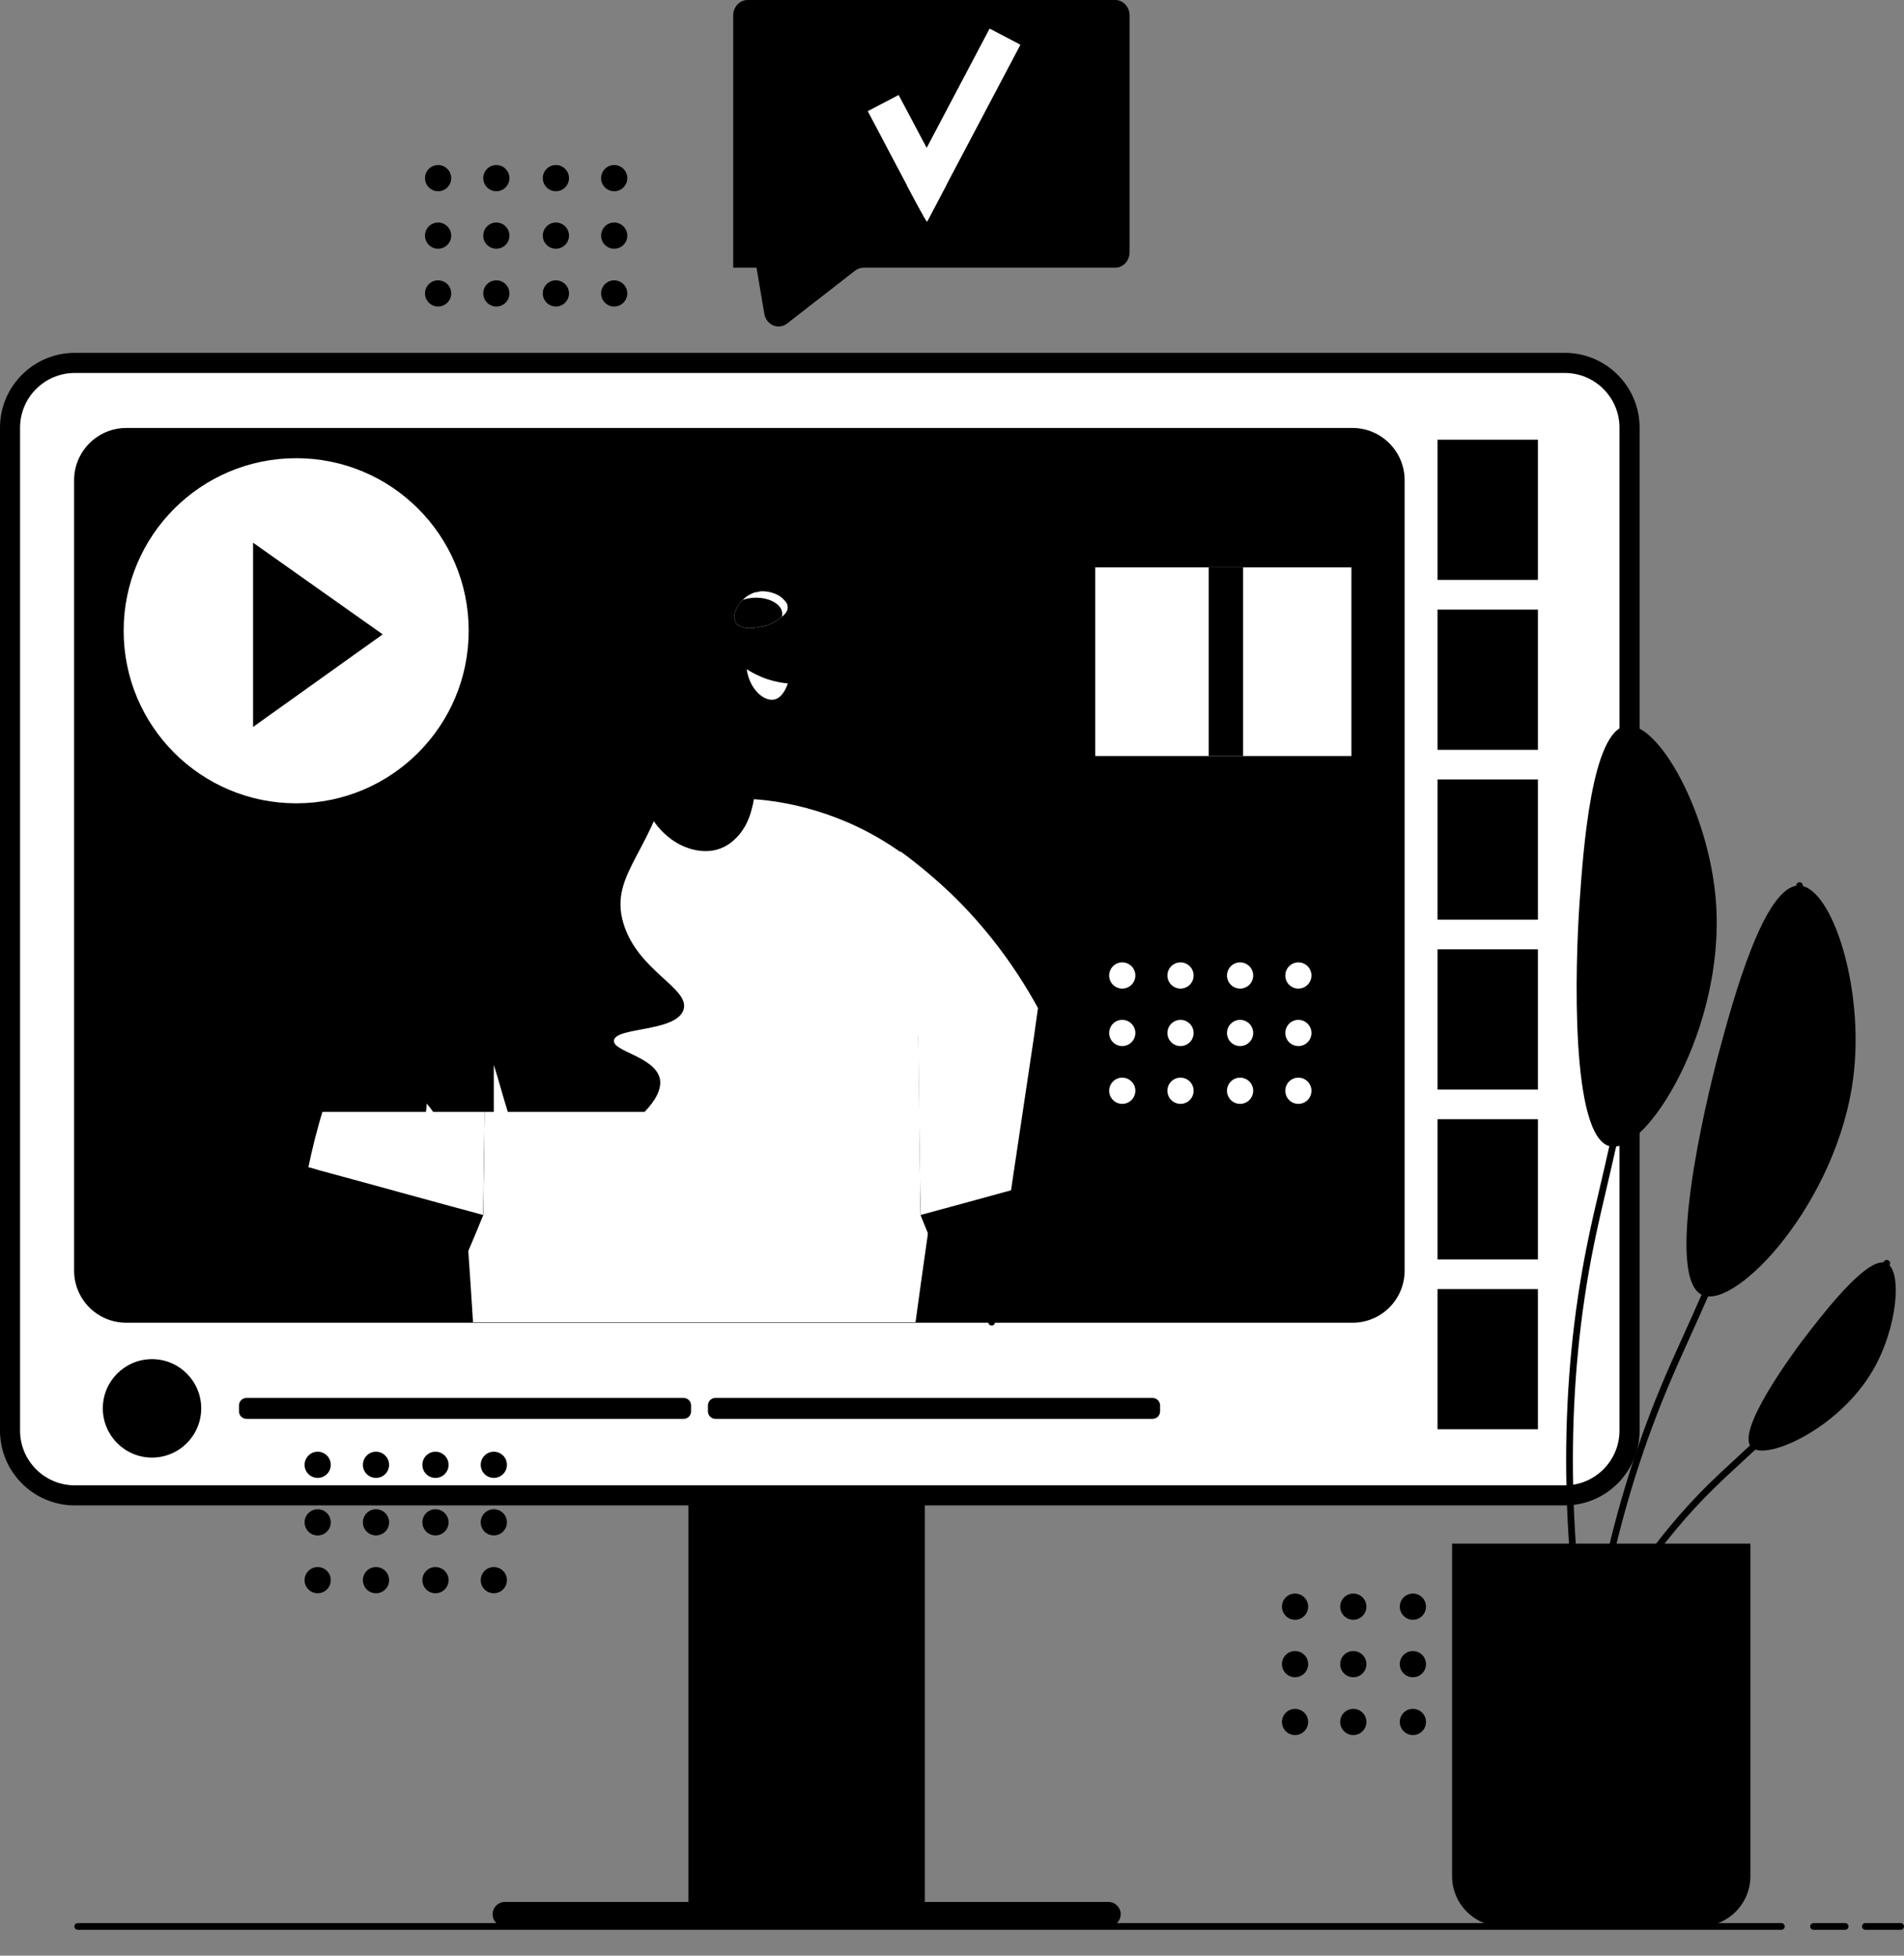 <svg width="37" height="38" viewBox="0 0 37 38" fill="none" xmlns="http://www.w3.org/2000/svg">
<rect x="0" y="0" width="37" height="38" fill="#808080" stroke="none"/>
<g id="_x39_">
<g id="Group">
<path id="Vector" d="M17.972 28.52H13.377V36.956H17.972V28.52Z" fill="#232996" style="fill:#232996;fill:color(display-p3 0.137 0.161 0.588);fill-opacity:1;"/>
<path id="Vector_2" d="M21.541 37.434H9.811C9.68 37.434 9.573 37.327 9.573 37.196C9.573 37.063 9.68 36.956 9.811 36.956H21.541C21.671 36.956 21.778 37.063 21.778 37.193C21.778 37.327 21.671 37.434 21.541 37.434Z" fill="#232996" style="fill:#232996;fill:color(display-p3 0.137 0.161 0.588);fill-opacity:1;"/>
</g>
<g id="Group_2">
<path id="Vector_3" d="M30.407 29.056H1.452C0.758 29.056 0.194 28.493 0.194 27.797V8.309C0.194 7.615 0.757 7.051 1.452 7.051H30.407C31.102 7.051 31.666 7.614 31.666 8.309V27.797C31.666 28.493 31.103 29.056 30.407 29.056Z" fill="white" style="fill:white;fill-opacity:1;"/>
<g id="Group_3">
<path id="Vector_4" d="M30.408 29.251H1.453C0.652 29.251 0 28.599 0 27.798V8.31C0 7.508 0.652 6.856 1.453 6.856H30.408C31.21 6.856 31.862 7.508 31.862 8.31V27.798C31.862 28.599 31.21 29.251 30.408 29.251ZM1.453 7.247C0.867 7.247 0.39 7.723 0.39 8.31V27.798C0.39 28.384 0.867 28.861 1.453 28.861H30.408C30.995 28.861 31.471 28.384 31.471 27.798V8.31C31.471 7.723 30.995 7.247 30.408 7.247H1.453Z" fill="#86DDFC" style="fill:#86DDFC;fill:color(display-p3 0.525 0.867 0.988);fill-opacity:1;"/>
</g>
<path id="Vector_5" d="M27.296 9.331V24.688C27.296 25.249 26.843 25.702 26.282 25.702H2.455C1.893 25.702 1.44 25.249 1.44 24.688V9.331C1.44 8.773 1.893 8.316 2.455 8.316H26.282C26.843 8.316 27.296 8.773 27.296 9.331Z" fill="#FF77A1" style="fill:#FF77A1;fill:color(display-p3 1 0.467 0.631);fill-opacity:1;"/>
<g id="Group_4">
<path id="Vector_6" d="M29.886 8.544H27.935V11.268H29.886V8.544Z" fill="#86DDFC" style="fill:#86DDFC;fill:color(display-p3 0.525 0.867 0.988);fill-opacity:1;"/>
<path id="Vector_7" d="M29.886 11.845H27.935V14.57H29.886V11.845Z" fill="#86DDFC" style="fill:#86DDFC;fill:color(display-p3 0.525 0.867 0.988);fill-opacity:1;"/>
<path id="Vector_8" d="M29.886 15.146H27.935V17.87H29.886V15.146Z" fill="#86DDFC" style="fill:#86DDFC;fill:color(display-p3 0.525 0.867 0.988);fill-opacity:1;"/>
<path id="Vector_9" d="M29.886 18.446H27.935V21.171H29.886V18.446Z" fill="#86DDFC" style="fill:#86DDFC;fill:color(display-p3 0.525 0.867 0.988);fill-opacity:1;"/>
<path id="Vector_10" d="M29.886 21.747H27.935V24.472H29.886V21.747Z" fill="#86DDFC" style="fill:#86DDFC;fill:color(display-p3 0.525 0.867 0.988);fill-opacity:1;"/>
<path id="Vector_11" d="M29.886 25.048H27.935V27.772H29.886V25.048Z" fill="#86DDFC" style="fill:#86DDFC;fill:color(display-p3 0.525 0.867 0.988);fill-opacity:1;"/>
</g>
<path id="Vector_12" d="M3.91 27.365C3.91 27.894 3.482 28.322 2.954 28.322C2.426 28.322 1.998 27.893 1.998 27.365C1.998 26.837 2.426 26.409 2.954 26.409C3.482 26.409 3.91 26.838 3.91 27.365Z" fill="#232996" style="fill:#232996;fill:color(display-p3 0.137 0.161 0.588);fill-opacity:1;"/>
<path id="Vector_13" d="M13.285 27.569H4.789C4.709 27.569 4.644 27.504 4.644 27.424V27.309C4.644 27.229 4.709 27.163 4.789 27.163H13.285C13.365 27.163 13.43 27.229 13.43 27.309V27.424C13.43 27.504 13.365 27.569 13.285 27.569Z" fill="#86DDFC" style="fill:#86DDFC;fill:color(display-p3 0.525 0.867 0.988);fill-opacity:1;"/>
<path id="Vector_14" d="M22.398 27.569H13.902C13.822 27.569 13.757 27.504 13.757 27.424V27.309C13.757 27.229 13.822 27.163 13.902 27.163H22.398C22.478 27.163 22.544 27.229 22.544 27.309V27.424C22.544 27.504 22.478 27.569 22.398 27.569Z" fill="#86DDFC" style="fill:#86DDFC;fill:color(display-p3 0.525 0.867 0.988);fill-opacity:1;"/>
</g>
<g id="Group_5">
<path id="Vector_15" d="M18.101 17.13C18.101 17.151 18.097 17.176 18.097 17.197C18.092 17.31 18.084 17.419 18.08 17.532C18.034 18.312 17.992 19.087 17.946 19.867C17.917 20.378 17.891 20.885 17.862 21.397C17.782 22.83 17.698 24.26 17.619 25.693H9.72C9.615 24.587 9.514 23.484 9.41 22.382C9.385 22.122 9.359 21.862 9.334 21.607C9.204 20.198 9.071 18.794 8.94 17.386C9.133 17.198 9.406 16.984 9.757 16.766C10.402 16.351 11.308 15.919 12.443 15.73C12.464 15.726 12.485 15.722 12.506 15.718C12.527 15.714 12.544 15.714 12.565 15.71C12.653 15.697 12.737 15.685 12.82 15.676C13.457 15.605 14.057 15.626 14.61 15.71C14.627 15.71 14.643 15.71 14.656 15.714C15.909 15.902 16.907 16.384 17.518 16.749C17.795 16.912 17.991 17.05 18.101 17.13Z" fill="#FFB7A6" style="fill:#FFB7A6;fill:color(display-p3 1 0.718 0.651);fill-opacity:1;"/>
<path id="Vector_16" d="M14.677 16.321H12.32C12.541 15.231 12.769 14.141 12.991 13.058C13.513 13.065 14.029 13.072 14.552 13.08C14.567 13.382 14.574 13.684 14.589 13.986C14.604 14.318 14.611 14.649 14.626 14.988C14.641 15.43 14.663 15.879 14.677 16.321Z" fill="#FFB7A6" style="fill:#FFB7A6;fill:color(display-p3 1 0.718 0.651);fill-opacity:1;"/>
<path id="Vector_17" d="M14.626 14.988C14.56 14.981 14.501 14.966 14.442 14.944C13.742 14.731 13.271 14.281 12.998 13.957C13.19 13.964 13.388 13.972 13.58 13.987H14.589C14.604 14.318 14.612 14.65 14.626 14.988Z" fill="#F9917D" style="fill:#F9917D;fill:color(display-p3 0.977 0.569 0.49);fill-opacity:1;"/>
<g id="Group_6">
<path id="Vector_18" d="M12.135 12.59C12.478 13.819 13.534 14.601 14.477 14.331C15.275 14.106 15.745 13.209 15.666 12.205C15.652 12.018 15.622 11.823 15.567 11.63C15.563 11.618 15.498 11.415 15.498 11.415C15.31 10.914 15.018 10.5 14.658 10.22C14.224 9.878 13.703 9.736 13.213 9.874L13.112 9.906C12.314 10.196 11.881 11.187 12.059 12.252C12.075 12.365 12.104 12.475 12.135 12.59Z" fill="#FFB7A6" style="fill:#FFB7A6;fill:color(display-p3 1 0.718 0.651);fill-opacity:1;"/>
<path id="Vector_19" d="M15.407 13.086C15.464 13.004 15.52 12.921 15.577 12.839C15.706 12.588 15.835 12.336 15.965 12.086C15.961 12.049 15.95 11.998 15.911 11.968C15.844 11.915 15.733 11.956 15.687 11.971C15.562 12.012 15.366 12.052 15.047 12.051C15.167 12.395 15.287 12.74 15.407 13.086Z" fill="#FFB7A6" style="fill:#FFB7A6;fill:color(display-p3 1 0.718 0.651);fill-opacity:1;"/>
</g>
<path id="Vector_20" d="M14.51 13.003C14.568 13.402 14.848 13.63 15.042 13.593C15.221 13.559 15.302 13.305 15.309 13.279C15.203 13.27 15.068 13.248 14.915 13.198C14.746 13.142 14.61 13.067 14.51 13.003Z" fill="white" style="fill:white;fill-opacity:1;"/>
<g id="Group_7">
<path id="Vector_21" d="M14.874 11.741C14.866 11.741 14.857 11.739 14.848 11.735C14.816 11.721 14.801 11.682 14.815 11.649L14.986 11.26C15 11.227 15.038 11.211 15.072 11.227C15.104 11.241 15.12 11.28 15.105 11.312L14.934 11.702C14.923 11.726 14.899 11.741 14.874 11.741Z" fill="#232996" style="fill:#232996;fill:color(display-p3 0.137 0.161 0.588);fill-opacity:1;"/>
</g>
<g id="Group_8">
<path id="Vector_22" d="M14.552 11.753C14.498 11.74 14.479 11.704 14.489 11.669L14.613 11.269C14.623 11.236 14.66 11.216 14.695 11.227C14.729 11.238 14.748 11.274 14.738 11.308L14.614 11.708C14.605 11.735 14.579 11.753 14.552 11.753Z" fill="#232996" style="fill:#232996;fill:color(display-p3 0.137 0.161 0.588);fill-opacity:1;"/>
</g>
<g id="Group_9">
<path id="Vector_23" d="M15.064 12.389C15.039 12.389 15.015 12.375 15.005 12.35L14.914 12.138C14.899 12.105 14.915 12.066 14.947 12.052C14.981 12.039 15.019 12.053 15.033 12.086L15.124 12.298C15.138 12.331 15.123 12.37 15.09 12.384C15.082 12.388 15.073 12.389 15.064 12.389Z" fill="#232996" style="fill:#232996;fill:color(display-p3 0.137 0.161 0.588);fill-opacity:1;"/>
</g>
<g id="Group_10">
<path id="Vector_24" d="M14.684 12.477C14.651 12.477 14.623 12.451 14.62 12.417L14.602 12.196C14.599 12.161 14.625 12.129 14.661 12.126C14.697 12.126 14.728 12.15 14.731 12.186L14.75 12.406C14.753 12.442 14.726 12.473 14.69 12.477C14.688 12.477 14.686 12.477 14.684 12.477Z" fill="#232996" style="fill:#232996;fill:color(display-p3 0.137 0.161 0.588);fill-opacity:1;"/>
</g>
<path id="Vector_25" d="M15.304 11.777C15.319 11.851 15.275 11.924 15.194 11.983C15.179 11.997 15.157 12.012 15.135 12.027C15.062 12.086 14.973 12.13 14.907 12.152L14.87 12.16C14.848 12.167 14.826 12.174 14.796 12.174C14.663 12.211 14.509 12.218 14.406 12.181C14.384 12.167 14.361 12.16 14.34 12.145C14.325 12.13 14.303 12.115 14.295 12.093C14.244 12.005 14.274 11.88 14.347 11.761C14.369 11.725 14.398 11.688 14.435 11.658C14.48 11.607 14.531 11.57 14.597 11.54C14.641 11.518 14.678 11.503 14.73 11.503C14.737 11.496 14.789 11.489 14.789 11.489C14.973 11.482 15.157 11.555 15.245 11.666C15.282 11.703 15.304 11.74 15.304 11.777Z" fill="white" style="fill:white;fill-opacity:1;"/>
<path id="Vector_26" d="M14.371 12.635C14.403 12.886 14.225 13.114 13.974 13.146C13.723 13.177 13.495 12.999 13.463 12.748C13.432 12.497 13.61 12.269 13.861 12.237C14.112 12.206 14.34 12.384 14.371 12.635Z" fill="#F9917D" style="fill:#F9917D;fill:color(display-p3 0.977 0.569 0.49);fill-opacity:1;"/>
<path id="Vector_27" d="M15.201 11.924C15.201 11.945 15.201 11.968 15.194 11.982C15.179 11.997 15.157 12.012 15.135 12.027C15.062 12.085 14.973 12.13 14.907 12.152L14.87 12.159C14.848 12.167 14.826 12.174 14.796 12.174C14.663 12.211 14.509 12.218 14.406 12.181C14.384 12.167 14.361 12.159 14.34 12.144C14.325 12.13 14.303 12.115 14.295 12.093C14.244 12.004 14.274 11.879 14.347 11.761C14.369 11.724 14.398 11.687 14.435 11.658C14.509 11.629 14.597 11.614 14.693 11.614C14.973 11.614 15.201 11.754 15.201 11.924Z" fill="#232996" style="fill:#232996;fill:color(display-p3 0.137 0.161 0.588);fill-opacity:1;"/>
<path id="Vector_28" d="M18.876 17.943C18.633 19.687 18.386 21.426 18.143 23.17C18.126 23.3 18.105 23.425 18.088 23.555C18.072 23.69 18.051 23.823 18.034 23.958C17.95 24.541 17.87 25.115 17.791 25.693H9.192C9.163 25.232 9.133 24.771 9.1 24.305C9.083 24.042 9.067 23.781 9.049 23.517C9.041 23.405 9.033 23.291 9.024 23.174C8.991 22.654 8.957 22.131 8.924 21.607C8.836 20.286 8.748 18.966 8.66 17.641C8.828 17.415 9.029 17.184 9.272 16.958C9.343 16.891 9.415 16.828 9.486 16.769C9.532 16.732 9.578 16.694 9.624 16.656C9.679 16.619 9.729 16.581 9.779 16.543C10.781 15.822 11.846 15.588 12.491 15.5C12.512 15.575 12.537 15.642 12.566 15.71C12.608 15.797 12.654 15.881 12.705 15.957C12.809 16.108 12.931 16.225 13.065 16.322C13.367 16.531 13.723 16.594 14.004 16.485C14.1 16.448 14.188 16.393 14.264 16.322C14.431 16.175 14.553 15.957 14.611 15.71C14.628 15.651 14.64 15.592 14.649 15.529C15.218 15.567 16.363 15.752 17.498 16.556C18.068 16.959 18.47 17.403 18.747 17.767C18.756 17.776 18.764 17.78 18.764 17.788C18.805 17.842 18.842 17.893 18.876 17.943Z" fill="white" style="fill:white;fill-opacity:1;"/>
<g id="Group_11">
<path id="Vector_29" d="M9.435 20.143C9.431 20.629 9.427 21.119 9.418 21.606C9.414 21.866 9.41 22.122 9.41 22.381C9.406 22.641 9.402 22.897 9.397 23.157C9.397 23.308 9.389 23.459 9.389 23.61C9.293 23.84 9.201 24.071 9.1 24.301C9.058 24.398 9.029 24.486 8.991 24.565C8.911 24.75 8.836 24.934 8.756 25.119C8.677 25.315 8.593 25.5 8.518 25.692H5.203C5.266 25.474 5.337 25.256 5.404 25.043L5.706 24.117C5.773 23.932 5.841 23.739 5.908 23.551C6.008 23.253 6.105 22.981 6.193 22.729C6.268 22.503 6.348 22.298 6.415 22.096C6.482 21.92 6.541 21.757 6.599 21.606C7.048 20.428 7.261 20.005 7.261 20.005C7.349 19.682 7.483 19.305 7.697 18.907C7.986 18.37 8.334 17.951 8.661 17.641C8.757 17.545 8.853 17.461 8.942 17.385C9.08 17.273 9.205 17.176 9.315 17.1C9.193 17.486 8.925 18.471 9.264 19.653C9.314 19.829 9.376 19.992 9.435 20.143Z" fill="#FFB7A6" style="fill:#FFB7A6;fill:color(display-p3 1 0.718 0.651);fill-opacity:1;"/>
<path id="Vector_30" d="M9.396 23.158C9.396 23.306 9.389 23.46 9.389 23.608C9.293 23.844 9.197 24.079 9.094 24.315C8.129 23.785 7.164 23.262 6.199 22.739C6.951 22.886 7.702 23.041 8.461 23.196C8.777 23.181 9.087 23.173 9.396 23.158Z" fill="#F9917D" style="fill:#F9917D;fill:color(display-p3 0.977 0.569 0.49);fill-opacity:1;"/>
<path id="Vector_31" d="M9.779 16.543C9.669 17.648 9.558 18.746 9.44 19.85C9.44 19.946 9.44 20.049 9.433 20.145C9.426 21.147 9.411 22.157 9.396 23.158C9.396 23.306 9.389 23.46 9.389 23.608C8.321 23.321 7.267 23.026 6.199 22.738C6.126 22.716 6.059 22.694 5.993 22.68C6.273 21.317 6.951 19.158 8.777 17.383C9.109 17.066 9.448 16.786 9.779 16.543Z" fill="white" style="fill:white;fill-opacity:1;"/>
</g>
<g id="Group_12">
<path id="Vector_32" d="M22.078 25.693H18.763C18.683 25.5 18.604 25.316 18.524 25.119C18.44 24.935 18.369 24.75 18.29 24.566C18.252 24.486 18.222 24.398 18.185 24.315C18.134 24.198 18.084 24.08 18.034 23.963C17.984 23.841 17.938 23.728 17.892 23.611C17.892 23.46 17.883 23.309 17.883 23.158C17.875 22.58 17.866 21.997 17.862 21.415C17.854 20.983 17.85 20.564 17.846 20.145C17.879 20.057 17.913 19.969 17.946 19.873C17.971 19.801 17.997 19.73 18.017 19.655C18.26 18.795 18.189 18.037 18.08 17.542C18.038 17.354 17.997 17.207 17.963 17.102C18.005 17.131 18.051 17.165 18.098 17.198C18.29 17.341 18.516 17.529 18.747 17.768C18.755 17.776 18.764 17.781 18.764 17.789C19.049 18.082 19.337 18.451 19.585 18.908C19.799 19.306 19.933 19.683 20.021 20.006C20.021 20.006 20.046 20.052 20.093 20.157C20.205 20.408 20.461 20.999 20.868 22.098C20.935 22.299 21.015 22.504 21.086 22.73C21.178 22.982 21.27 23.254 21.375 23.552C21.442 23.741 21.509 23.934 21.576 24.118L21.878 25.044C21.943 25.257 22.01 25.475 22.078 25.693Z" fill="#FFB7A6" style="fill:#FFB7A6;fill:color(display-p3 1 0.718 0.651);fill-opacity:1;"/>
<path id="Vector_33" d="M17.883 23.159C17.883 23.306 17.89 23.46 17.89 23.608C17.986 23.844 18.082 24.08 18.185 24.315C19.149 23.785 20.114 23.262 21.079 22.739C20.328 22.886 19.576 23.041 18.818 23.196C18.502 23.181 18.192 23.174 17.883 23.159Z" fill="#F9917D" style="fill:#F9917D;fill:color(display-p3 0.977 0.569 0.49);fill-opacity:1;"/>
<path id="Vector_34" d="M17.499 16.543C17.609 17.648 17.72 18.745 17.838 19.85C17.838 19.946 17.838 20.049 17.845 20.145C17.852 21.147 17.867 22.156 17.882 23.158C17.882 23.305 17.889 23.46 17.889 23.608C18.957 23.32 20.011 23.026 21.079 22.738C21.153 22.716 21.219 22.694 21.285 22.679C21.005 21.316 20.328 19.158 18.501 17.383C18.169 17.066 17.831 16.785 17.499 16.543Z" fill="white" style="fill:white;fill-opacity:1;"/>
</g>
<path id="Vector_35" d="M23.556 23.119C23.377 24.087 23.108 24.947 22.802 25.693H19.27L19.588 23.552C19.609 23.409 19.63 23.266 19.647 23.128C19.655 23.09 19.659 23.057 19.663 23.02C19.806 22.064 19.949 21.113 20.091 20.157C20.116 19.968 20.145 19.784 20.17 19.595C20.279 18.87 20.388 18.149 20.493 17.428L23.464 17.864C23.736 19.129 23.95 20.973 23.556 23.119Z" fill="#FFB7A6" style="fill:#FFB7A6;fill:color(display-p3 1 0.718 0.651);fill-opacity:1;"/>
<path id="Vector_36" d="M23.465 17.865C23.233 17.949 22.942 18.026 22.601 18.047C21.578 18.113 20.802 17.641 20.494 17.428C20.464 16.514 20.434 15.6 20.403 14.686C20.378 13.953 20.538 13.682 20.679 13.65C20.941 13.591 21.321 14.372 21.418 14.578C22.044 14.584 22.573 14.573 22.972 14.561C25.392 14.485 25.763 14.246 25.957 14.071C26.09 13.953 26.387 13.643 26.518 13.719C26.576 13.752 26.583 13.851 26.579 13.933C26.602 13.979 26.63 14.051 26.638 14.141C26.67 14.478 26.395 14.752 26.289 14.857C25.675 15.468 24.711 15.434 24.109 15.952C23.799 16.218 23.46 16.738 23.465 17.865Z" fill="#FFB7A6" style="fill:#FFB7A6;fill:color(display-p3 1 0.718 0.651);fill-opacity:1;"/>
<g id="Group_13">
<path id="Vector_37" d="M19.27 25.758C19.225 25.752 19.2 25.719 19.206 25.683L19.524 23.541C19.524 23.506 19.553 23.479 19.589 23.479C19.625 23.479 19.653 23.511 19.653 23.547L19.334 25.703C19.329 25.735 19.302 25.758 19.27 25.758Z" fill="#FF6C6C" style="fill:#FF6C6C;fill:color(display-p3 1 0.423 0.423);fill-opacity:1;"/>
</g>
<path id="Vector_38" d="M15.245 10.052C15.364 10.582 13.861 10.906 13.205 12.048C12.727 12.888 13.323 13.197 13.08 14.686C12.785 16.513 11.813 16.933 12.115 17.942C12.395 18.878 13.433 19.209 13.279 19.63C13.124 20.057 11.953 19.954 11.931 20.219C11.908 20.433 12.719 20.528 12.822 20.956C12.866 21.162 12.733 21.39 12.527 21.604H9.868C9.773 21.302 9.692 20.992 9.596 20.691V21.604H8.417C8.38 21.552 8.336 21.494 8.292 21.442C8.292 21.494 8.285 21.552 8.277 21.604H4.388C4.307 21.243 4.262 20.779 4.462 20.337C4.756 19.695 5.286 19.762 5.736 19.04C6.186 18.333 5.876 17.92 6.362 17.404C6.701 17.043 6.988 17.102 7.511 16.829C8.13 16.505 8.269 16.137 9.117 14.988C10.531 13.065 10.789 13.22 11.076 12.373C11.437 11.341 11.091 11.017 11.562 10.405C12.092 9.728 13.197 9.271 13.934 9.661C14.125 9.757 14.258 9.897 14.346 10.015C14.368 9.971 14.501 9.713 14.729 9.684C14.951 9.654 15.201 9.86 15.245 10.052Z" fill="#232996" style="fill:#232996;fill:color(display-p3 0.137 0.161 0.588);fill-opacity:1;"/>
<g id="Group_14">
<path id="Vector_39" d="M4.116 21.627C4.089 21.627 4.063 21.61 4.055 21.582C3.902 21.106 3.9 20.68 4.049 20.315C4.194 19.959 4.427 19.806 4.672 19.644C4.898 19.495 5.132 19.341 5.333 19.007C5.545 18.657 5.557 18.396 5.569 18.144C5.582 17.863 5.594 17.598 5.875 17.271C6.249 16.836 6.892 16.543 7.152 16.437C7.286 16.383 7.347 16.366 7.395 16.353C7.438 16.342 7.469 16.334 7.542 16.299C7.931 16.116 8.106 15.854 8.424 15.377C8.509 15.25 8.604 15.107 8.715 14.95C9.028 14.504 9.273 14.152 9.672 13.737C9.85 13.551 9.977 13.437 10.1 13.327C10.236 13.206 10.363 13.092 10.537 12.897C10.823 12.575 11.072 12.219 11.276 11.838C11.294 11.806 11.332 11.795 11.364 11.812C11.396 11.829 11.407 11.868 11.391 11.9C11.182 12.289 10.927 12.653 10.633 12.983C10.454 13.184 10.324 13.3 10.187 13.424C10.065 13.533 9.94 13.645 9.766 13.827C9.374 14.235 9.13 14.583 8.822 15.023C8.711 15.182 8.617 15.323 8.532 15.45C8.212 15.93 8.019 16.22 7.597 16.417C7.514 16.456 7.474 16.467 7.428 16.479C7.384 16.491 7.328 16.506 7.202 16.556C6.95 16.659 6.329 16.942 5.973 17.356C5.722 17.648 5.711 17.88 5.698 18.149C5.687 18.405 5.673 18.696 5.445 19.073C5.228 19.432 4.971 19.602 4.744 19.751C4.506 19.909 4.3 20.044 4.17 20.363C4.032 20.699 4.035 21.095 4.179 21.541C4.19 21.575 4.171 21.612 4.137 21.623C4.129 21.626 4.123 21.627 4.116 21.627Z" fill="#232996" style="fill:#232996;fill:color(display-p3 0.137 0.161 0.588);fill-opacity:1;"/>
</g>
</g>
<g id="Group_15">
<path id="Vector_40" d="M9.108 12.256C9.108 14.107 7.607 15.609 5.756 15.609C3.904 15.609 2.403 14.108 2.403 12.256C2.403 10.404 3.904 8.903 5.756 8.903C7.608 8.903 9.108 10.404 9.108 12.256Z" fill="white" style="fill:white;fill-opacity:1;"/>
<path id="Vector_41" d="M4.918 14.125C5.758 13.525 6.598 12.926 7.437 12.326C6.597 11.732 5.757 11.139 4.918 10.545C4.918 11.738 4.918 12.931 4.918 14.125Z" fill="#FF77A1" style="fill:#FF77A1;fill:color(display-p3 1 0.467 0.631);fill-opacity:1;"/>
</g>
<g id="Group_16">
<g id="Group_17">
<path id="Vector_42" d="M30.694 17.555C30.613 18.723 30.507 22.12 31.296 22.276C32.001 22.415 33.516 19.985 33.348 17.555C33.226 15.795 32.22 14.011 31.602 14.102C30.927 14.202 30.765 16.528 30.694 17.555Z" fill="#4390FF" style="fill:#4390FF;fill:color(display-p3 0.263 0.565 1);fill-opacity:1;"/>
<g id="Group_18">
<path id="Vector_43" d="M30.905 32.888C30.874 32.888 30.847 32.866 30.841 32.834C30.299 29.777 30.299 26.867 30.842 24.183C30.92 23.794 31.006 23.426 31.098 23.037C31.336 22.018 31.583 20.964 31.714 19.44C31.866 17.675 31.807 15.882 31.54 14.111C31.535 14.076 31.559 14.043 31.595 14.037C31.633 14.031 31.663 14.056 31.669 14.092C31.938 15.873 31.996 17.676 31.844 19.451C31.712 20.984 31.465 22.043 31.225 23.066C31.134 23.455 31.048 23.822 30.97 24.208C30.431 26.876 30.431 29.77 30.97 32.811C30.976 32.846 30.953 32.88 30.917 32.886C30.913 32.887 30.909 32.888 30.905 32.888Z" fill="#232996" style="fill:#232996;fill:color(display-p3 0.137 0.161 0.588);fill-opacity:1;"/>
</g>
</g>
<g id="Group_19">
<path id="Vector_44" d="M33.411 20.42C33.106 21.55 32.345 24.862 33.089 25.168C33.753 25.44 35.71 23.35 36.015 20.933C36.236 19.184 35.595 17.238 34.97 17.208C34.288 17.175 33.68 19.426 33.411 20.42Z" fill="#4390FF" style="fill:#4390FF;fill:color(display-p3 0.263 0.565 1);fill-opacity:1;"/>
<g id="Group_20">
<path id="Vector_45" d="M30.663 35.505C30.626 35.505 30.597 35.475 30.598 35.439C30.657 32.335 31.221 29.479 32.272 26.951C32.424 26.585 32.58 26.241 32.745 25.877C33.176 24.923 33.622 23.936 34.045 22.467C34.534 20.766 34.824 18.996 34.905 17.205C34.907 17.17 34.938 17.141 34.973 17.143C35.009 17.145 35.037 17.175 35.035 17.211C34.953 19.012 34.662 20.793 34.17 22.503C33.743 23.982 33.295 24.972 32.863 25.93C32.698 26.294 32.543 26.637 32.392 27.002C31.346 29.515 30.787 32.354 30.728 35.442C30.727 35.477 30.698 35.505 30.663 35.505Z" fill="#232996" style="fill:#232996;fill:color(display-p3 0.137 0.161 0.588);fill-opacity:1;"/>
</g>
</g>
<g id="Group_21">
<path id="Vector_46" d="M35.203 25.818C34.81 26.317 33.727 27.809 34.033 28.12C34.307 28.397 35.728 27.77 36.394 26.628C36.876 25.802 36.97 24.694 36.664 24.546C36.331 24.385 35.548 25.379 35.203 25.818Z" fill="#4390FF" style="fill:#4390FF;fill:color(display-p3 0.263 0.565 1);fill-opacity:1;"/>
<g id="Group_22">
<path id="Vector_47" d="M30.64 32.797C30.631 32.797 30.622 32.795 30.614 32.791C30.581 32.777 30.566 32.738 30.581 32.706C31.272 31.166 32.162 29.857 33.227 28.815C33.381 28.664 33.535 28.523 33.692 28.378C34.109 27.995 34.541 27.598 35.062 26.956C35.666 26.213 36.186 25.393 36.606 24.518C36.622 24.486 36.661 24.472 36.693 24.488C36.725 24.503 36.739 24.542 36.724 24.574C36.299 25.458 35.774 26.287 35.164 27.038C34.636 27.686 34.201 28.087 33.781 28.473C33.624 28.617 33.471 28.758 33.318 28.908C32.265 29.938 31.385 31.233 30.701 32.758C30.689 32.783 30.665 32.797 30.64 32.797Z" fill="#232996" style="fill:#232996;fill:color(display-p3 0.137 0.161 0.588);fill-opacity:1;"/>
</g>
</g>
<path id="Vector_48" d="M29.196 37.433H33.037C33.577 37.433 34.015 36.995 34.015 36.455V29.994H28.218V36.455C28.218 36.995 28.656 37.433 29.196 37.433Z" fill="#4390FF" style="fill:#4390FF;fill:color(display-p3 0.263 0.565 1);fill-opacity:1;"/>
</g>
<g id="Group_23">
<g id="Group_24">
<path id="Vector_49" d="M25.421 31.218C25.421 31.359 25.307 31.473 25.166 31.473C25.026 31.473 24.912 31.359 24.912 31.218C24.912 31.078 25.026 30.964 25.166 30.964C25.307 30.964 25.421 31.078 25.421 31.218Z" fill="#232996" style="fill:#232996;fill:color(display-p3 0.137 0.161 0.588);fill-opacity:1;"/>
<path id="Vector_50" d="M26.553 31.218C26.553 31.359 26.439 31.473 26.298 31.473C26.158 31.473 26.044 31.359 26.044 31.218C26.044 31.078 26.158 30.964 26.298 30.964C26.439 30.964 26.553 31.078 26.553 31.218Z" fill="#232996" style="fill:#232996;fill:color(display-p3 0.137 0.161 0.588);fill-opacity:1;"/>
<path id="Vector_51" d="M27.711 31.218C27.711 31.359 27.597 31.473 27.457 31.473C27.316 31.473 27.202 31.359 27.202 31.218C27.202 31.078 27.316 30.964 27.457 30.964C27.597 30.964 27.711 31.078 27.711 31.218Z" fill="#232996" style="fill:#232996;fill:color(display-p3 0.137 0.161 0.588);fill-opacity:1;"/>
<path id="Vector_52" d="M28.588 31.473C28.729 31.473 28.843 31.359 28.843 31.218C28.843 31.078 28.729 30.964 28.588 30.964C28.448 30.964 28.334 31.078 28.334 31.218C28.334 31.359 28.448 31.473 28.588 31.473Z" fill="#232996" style="fill:#232996;fill:color(display-p3 0.137 0.161 0.588);fill-opacity:1;"/>
</g>
<g id="Group_25">
<path id="Vector_53" d="M25.421 32.335C25.421 32.476 25.307 32.59 25.166 32.59C25.026 32.59 24.912 32.476 24.912 32.335C24.912 32.195 25.026 32.081 25.166 32.081C25.307 32.081 25.421 32.195 25.421 32.335Z" fill="#232996" style="fill:#232996;fill:color(display-p3 0.137 0.161 0.588);fill-opacity:1;"/>
<path id="Vector_54" d="M26.553 32.336C26.553 32.476 26.439 32.59 26.298 32.59C26.158 32.59 26.044 32.476 26.044 32.336C26.044 32.195 26.158 32.081 26.298 32.081C26.439 32.081 26.553 32.195 26.553 32.336Z" fill="#232996" style="fill:#232996;fill:color(display-p3 0.137 0.161 0.588);fill-opacity:1;"/>
<path id="Vector_55" d="M27.711 32.336C27.711 32.476 27.597 32.59 27.457 32.59C27.316 32.59 27.202 32.476 27.202 32.336C27.202 32.195 27.316 32.081 27.457 32.081C27.597 32.081 27.711 32.195 27.711 32.336Z" fill="#232996" style="fill:#232996;fill:color(display-p3 0.137 0.161 0.588);fill-opacity:1;"/>
<path id="Vector_56" d="M28.588 32.59C28.729 32.59 28.843 32.476 28.843 32.336C28.843 32.195 28.729 32.081 28.588 32.081C28.448 32.081 28.334 32.195 28.334 32.336C28.334 32.476 28.448 32.59 28.588 32.59Z" fill="#232996" style="fill:#232996;fill:color(display-p3 0.137 0.161 0.588);fill-opacity:1;"/>
</g>
<g id="Group_26">
<path id="Vector_57" d="M25.421 33.459C25.421 33.599 25.307 33.713 25.166 33.713C25.026 33.713 24.912 33.599 24.912 33.459C24.912 33.318 25.026 33.205 25.166 33.205C25.307 33.205 25.421 33.318 25.421 33.459Z" fill="#232996" style="fill:#232996;fill:color(display-p3 0.137 0.161 0.588);fill-opacity:1;"/>
<path id="Vector_58" d="M26.553 33.459C26.553 33.599 26.439 33.713 26.298 33.713C26.158 33.713 26.044 33.599 26.044 33.459C26.044 33.318 26.158 33.204 26.298 33.204C26.439 33.204 26.553 33.318 26.553 33.459Z" fill="#232996" style="fill:#232996;fill:color(display-p3 0.137 0.161 0.588);fill-opacity:1;"/>
<path id="Vector_59" d="M27.711 33.459C27.711 33.599 27.597 33.713 27.457 33.713C27.316 33.713 27.202 33.599 27.202 33.459C27.202 33.318 27.316 33.204 27.457 33.204C27.597 33.204 27.711 33.318 27.711 33.459Z" fill="#232996" style="fill:#232996;fill:color(display-p3 0.137 0.161 0.588);fill-opacity:1;"/>
<path id="Vector_60" d="M28.588 33.713C28.729 33.713 28.843 33.599 28.843 33.459C28.843 33.318 28.729 33.204 28.588 33.204C28.448 33.204 28.334 33.318 28.334 33.459C28.334 33.599 28.448 33.713 28.588 33.713Z" fill="#232996" style="fill:#232996;fill:color(display-p3 0.137 0.161 0.588);fill-opacity:1;"/>
</g>
</g>
<g id="Group_27">
<g id="Group_28">
<path id="Vector_61" d="M6.173 28.717C6.314 28.717 6.428 28.603 6.428 28.463C6.428 28.322 6.314 28.208 6.173 28.208C6.033 28.208 5.919 28.322 5.919 28.463C5.919 28.603 6.033 28.717 6.173 28.717Z" fill="#232996" style="fill:#232996;fill:color(display-p3 0.137 0.161 0.588);fill-opacity:1;"/>
<path id="Vector_62" d="M7.561 28.463C7.561 28.603 7.447 28.717 7.306 28.717C7.166 28.717 7.052 28.603 7.052 28.463C7.052 28.322 7.166 28.208 7.306 28.208C7.447 28.208 7.561 28.322 7.561 28.463Z" fill="#232996" style="fill:#232996;fill:color(display-p3 0.137 0.161 0.588);fill-opacity:1;"/>
<path id="Vector_63" d="M8.717 28.463C8.717 28.603 8.603 28.717 8.462 28.717C8.322 28.717 8.208 28.603 8.208 28.463C8.208 28.322 8.322 28.208 8.462 28.208C8.603 28.208 8.717 28.322 8.717 28.463Z" fill="#232996" style="fill:#232996;fill:color(display-p3 0.137 0.161 0.588);fill-opacity:1;"/>
<path id="Vector_64" d="M9.596 28.717C9.737 28.717 9.851 28.603 9.851 28.463C9.851 28.322 9.737 28.208 9.596 28.208C9.456 28.208 9.342 28.322 9.342 28.463C9.342 28.603 9.456 28.717 9.596 28.717Z" fill="#232996" style="fill:#232996;fill:color(display-p3 0.137 0.161 0.588);fill-opacity:1;"/>
</g>
<g id="Group_29">
<path id="Vector_65" d="M6.173 29.835C6.314 29.835 6.428 29.721 6.428 29.58C6.428 29.44 6.314 29.326 6.173 29.326C6.033 29.326 5.919 29.44 5.919 29.58C5.919 29.721 6.033 29.835 6.173 29.835Z" fill="#232996" style="fill:#232996;fill:color(display-p3 0.137 0.161 0.588);fill-opacity:1;"/>
<path id="Vector_66" d="M7.561 29.58C7.561 29.721 7.447 29.834 7.306 29.834C7.166 29.834 7.052 29.721 7.052 29.58C7.052 29.439 7.166 29.326 7.306 29.326C7.447 29.326 7.561 29.439 7.561 29.58Z" fill="#232996" style="fill:#232996;fill:color(display-p3 0.137 0.161 0.588);fill-opacity:1;"/>
<path id="Vector_67" d="M8.717 29.58C8.717 29.721 8.603 29.834 8.462 29.834C8.322 29.834 8.208 29.721 8.208 29.58C8.208 29.439 8.322 29.326 8.462 29.326C8.603 29.326 8.717 29.439 8.717 29.58Z" fill="#232996" style="fill:#232996;fill:color(display-p3 0.137 0.161 0.588);fill-opacity:1;"/>
<path id="Vector_68" d="M9.596 29.834C9.737 29.834 9.851 29.721 9.851 29.58C9.851 29.439 9.737 29.326 9.596 29.326C9.456 29.326 9.342 29.439 9.342 29.58C9.342 29.721 9.456 29.834 9.596 29.834Z" fill="#232996" style="fill:#232996;fill:color(display-p3 0.137 0.161 0.588);fill-opacity:1;"/>
</g>
<g id="Group_30">
<path id="Vector_69" d="M6.173 30.958C6.314 30.958 6.428 30.844 6.428 30.703C6.428 30.563 6.314 30.449 6.173 30.449C6.033 30.449 5.919 30.563 5.919 30.703C5.919 30.844 6.033 30.958 6.173 30.958Z" fill="#232996" style="fill:#232996;fill:color(display-p3 0.137 0.161 0.588);fill-opacity:1;"/>
<path id="Vector_70" d="M7.561 30.704C7.561 30.844 7.447 30.958 7.306 30.958C7.166 30.958 7.052 30.844 7.052 30.704C7.052 30.563 7.166 30.449 7.306 30.449C7.447 30.449 7.561 30.563 7.561 30.704Z" fill="#232996" style="fill:#232996;fill:color(display-p3 0.137 0.161 0.588);fill-opacity:1;"/>
<path id="Vector_71" d="M8.717 30.704C8.717 30.844 8.603 30.958 8.462 30.958C8.322 30.958 8.208 30.844 8.208 30.704C8.208 30.563 8.322 30.449 8.462 30.449C8.603 30.449 8.717 30.563 8.717 30.704Z" fill="#232996" style="fill:#232996;fill:color(display-p3 0.137 0.161 0.588);fill-opacity:1;"/>
<path id="Vector_72" d="M9.596 30.958C9.737 30.958 9.851 30.844 9.851 30.704C9.851 30.563 9.737 30.449 9.596 30.449C9.456 30.449 9.342 30.563 9.342 30.704C9.342 30.844 9.456 30.958 9.596 30.958Z" fill="#232996" style="fill:#232996;fill:color(display-p3 0.137 0.161 0.588);fill-opacity:1;"/>
</g>
</g>
<g id="Group_31">
<g id="Group_32">
<path id="Vector_73" d="M8.768 3.461C8.768 3.602 8.654 3.716 8.513 3.716C8.373 3.716 8.259 3.602 8.259 3.461C8.259 3.321 8.373 3.207 8.513 3.207C8.654 3.207 8.768 3.321 8.768 3.461Z" fill="#232996" style="fill:#232996;fill:color(display-p3 0.137 0.161 0.588);fill-opacity:1;"/>
<path id="Vector_74" d="M9.899 3.461C9.899 3.602 9.786 3.716 9.645 3.716C9.505 3.716 9.391 3.602 9.391 3.461C9.391 3.321 9.505 3.207 9.645 3.207C9.786 3.207 9.899 3.321 9.899 3.461Z" fill="#232996" style="fill:#232996;fill:color(display-p3 0.137 0.161 0.588);fill-opacity:1;"/>
<path id="Vector_75" d="M11.057 3.461C11.057 3.602 10.943 3.716 10.802 3.716C10.662 3.716 10.548 3.602 10.548 3.461C10.548 3.321 10.662 3.207 10.802 3.207C10.943 3.207 11.057 3.321 11.057 3.461Z" fill="#232996" style="fill:#232996;fill:color(display-p3 0.137 0.161 0.588);fill-opacity:1;"/>
<path id="Vector_76" d="M12.19 3.461C12.19 3.602 12.076 3.716 11.935 3.716C11.795 3.716 11.681 3.602 11.681 3.461C11.681 3.321 11.795 3.207 11.935 3.207C12.076 3.207 12.19 3.321 12.19 3.461Z" fill="#232996" style="fill:#232996;fill:color(display-p3 0.137 0.161 0.588);fill-opacity:1;"/>
</g>
<g id="Group_33">
<path id="Vector_77" d="M8.768 4.579C8.768 4.719 8.654 4.833 8.513 4.833C8.373 4.833 8.259 4.719 8.259 4.579C8.259 4.438 8.373 4.324 8.513 4.324C8.654 4.324 8.768 4.438 8.768 4.579Z" fill="#232996" style="fill:#232996;fill:color(display-p3 0.137 0.161 0.588);fill-opacity:1;"/>
<path id="Vector_78" d="M9.899 4.579C9.899 4.719 9.786 4.833 9.645 4.833C9.505 4.833 9.391 4.719 9.391 4.579C9.391 4.438 9.505 4.324 9.645 4.324C9.786 4.324 9.899 4.438 9.899 4.579Z" fill="#232996" style="fill:#232996;fill:color(display-p3 0.137 0.161 0.588);fill-opacity:1;"/>
<path id="Vector_79" d="M11.057 4.579C11.057 4.719 10.943 4.833 10.802 4.833C10.662 4.833 10.548 4.719 10.548 4.579C10.548 4.438 10.662 4.324 10.802 4.324C10.943 4.324 11.057 4.438 11.057 4.579Z" fill="#232996" style="fill:#232996;fill:color(display-p3 0.137 0.161 0.588);fill-opacity:1;"/>
<path id="Vector_80" d="M12.19 4.579C12.19 4.719 12.076 4.833 11.935 4.833C11.795 4.833 11.681 4.719 11.681 4.579C11.681 4.438 11.795 4.324 11.935 4.324C12.076 4.324 12.19 4.438 12.19 4.579Z" fill="#232996" style="fill:#232996;fill:color(display-p3 0.137 0.161 0.588);fill-opacity:1;"/>
</g>
<g id="Group_34">
<path id="Vector_81" d="M8.768 5.701C8.768 5.842 8.654 5.956 8.513 5.956C8.373 5.956 8.259 5.842 8.259 5.701C8.259 5.561 8.373 5.447 8.513 5.447C8.654 5.447 8.768 5.561 8.768 5.701Z" fill="#232996" style="fill:#232996;fill:color(display-p3 0.137 0.161 0.588);fill-opacity:1;"/>
<path id="Vector_82" d="M9.899 5.701C9.899 5.842 9.786 5.956 9.645 5.956C9.505 5.956 9.391 5.842 9.391 5.701C9.391 5.561 9.505 5.447 9.645 5.447C9.786 5.447 9.899 5.561 9.899 5.701Z" fill="#232996" style="fill:#232996;fill:color(display-p3 0.137 0.161 0.588);fill-opacity:1;"/>
<path id="Vector_83" d="M11.057 5.701C11.057 5.842 10.943 5.956 10.802 5.956C10.662 5.956 10.548 5.842 10.548 5.701C10.548 5.561 10.662 5.447 10.802 5.447C10.943 5.447 11.057 5.561 11.057 5.701Z" fill="#232996" style="fill:#232996;fill:color(display-p3 0.137 0.161 0.588);fill-opacity:1;"/>
<path id="Vector_84" d="M12.19 5.701C12.19 5.842 12.076 5.956 11.935 5.956C11.795 5.956 11.681 5.842 11.681 5.701C11.681 5.561 11.795 5.447 11.935 5.447C12.076 5.447 12.19 5.561 12.19 5.701Z" fill="#232996" style="fill:#232996;fill:color(display-p3 0.137 0.161 0.588);fill-opacity:1;"/>
</g>
</g>
<g id="Group_35">
<g id="Group_36">
<path id="Vector_85" d="M22.063 18.955C22.063 19.095 21.949 19.209 21.808 19.209C21.668 19.209 21.554 19.095 21.554 18.955C21.554 18.814 21.668 18.7 21.808 18.7C21.949 18.7 22.063 18.814 22.063 18.955Z" fill="white" style="fill:white;fill-opacity:1;"/>
<path id="Vector_86" d="M23.195 18.955C23.195 19.095 23.081 19.209 22.941 19.209C22.8 19.209 22.686 19.095 22.686 18.955C22.686 18.814 22.8 18.7 22.941 18.7C23.081 18.701 23.195 18.814 23.195 18.955Z" fill="white" style="fill:white;fill-opacity:1;"/>
<path id="Vector_87" d="M24.353 18.955C24.353 19.095 24.239 19.209 24.098 19.209C23.958 19.209 23.844 19.095 23.844 18.955C23.844 18.814 23.958 18.7 24.098 18.7C24.239 18.701 24.353 18.814 24.353 18.955Z" fill="white" style="fill:white;fill-opacity:1;"/>
<path id="Vector_88" d="M25.485 18.955C25.485 19.095 25.372 19.209 25.231 19.209C25.09 19.209 24.977 19.095 24.977 18.955C24.977 18.814 25.09 18.7 25.231 18.7C25.372 18.701 25.485 18.814 25.485 18.955Z" fill="white" style="fill:white;fill-opacity:1;"/>
</g>
<g id="Group_37">
<path id="Vector_89" d="M22.063 20.072C22.063 20.212 21.949 20.326 21.808 20.326C21.668 20.326 21.554 20.212 21.554 20.072C21.554 19.931 21.668 19.817 21.808 19.817C21.949 19.817 22.063 19.931 22.063 20.072Z" fill="white" style="fill:white;fill-opacity:1;"/>
<path id="Vector_90" d="M23.195 20.072C23.195 20.212 23.081 20.326 22.941 20.326C22.8 20.326 22.686 20.212 22.686 20.072C22.686 19.931 22.8 19.817 22.941 19.817C23.081 19.817 23.195 19.931 23.195 20.072Z" fill="white" style="fill:white;fill-opacity:1;"/>
<path id="Vector_91" d="M24.353 20.072C24.353 20.212 24.239 20.326 24.098 20.326C23.958 20.326 23.844 20.212 23.844 20.072C23.844 19.931 23.958 19.817 24.098 19.817C24.239 19.817 24.353 19.931 24.353 20.072Z" fill="white" style="fill:white;fill-opacity:1;"/>
<path id="Vector_92" d="M25.485 20.072C25.485 20.212 25.372 20.326 25.231 20.326C25.09 20.326 24.977 20.212 24.977 20.072C24.977 19.931 25.09 19.817 25.231 19.817C25.372 19.817 25.485 19.931 25.485 20.072Z" fill="white" style="fill:white;fill-opacity:1;"/>
</g>
<g id="Group_38">
<path id="Vector_93" d="M22.063 21.194C22.063 21.335 21.949 21.449 21.808 21.449C21.668 21.449 21.554 21.335 21.554 21.194C21.554 21.054 21.668 20.94 21.808 20.94C21.949 20.94 22.063 21.054 22.063 21.194Z" fill="white" style="fill:white;fill-opacity:1;"/>
<path id="Vector_94" d="M22.941 21.449C23.081 21.449 23.195 21.335 23.195 21.194C23.195 21.054 23.081 20.94 22.941 20.94C22.8 20.94 22.686 21.054 22.686 21.194C22.686 21.335 22.8 21.449 22.941 21.449Z" fill="white" style="fill:white;fill-opacity:1;"/>
<path id="Vector_95" d="M24.353 21.194C24.353 21.335 24.239 21.449 24.098 21.449C23.958 21.449 23.844 21.335 23.844 21.194C23.844 21.054 23.958 20.94 24.098 20.94C24.239 20.941 24.353 21.054 24.353 21.194Z" fill="white" style="fill:white;fill-opacity:1;"/>
<path id="Vector_96" d="M25.231 21.449C25.372 21.449 25.485 21.335 25.485 21.194C25.485 21.054 25.372 20.94 25.231 20.94C25.09 20.94 24.977 21.054 24.977 21.194C24.977 21.335 25.09 21.449 25.231 21.449Z" fill="white" style="fill:white;fill-opacity:1;"/>
</g>
</g>
<g id="Group_39">
<g id="Group_40">
<path id="Vector_97" d="M23.52 11.652C23.309 11.522 22.615 11.034 22.558 10.217C22.53 9.802 22.672 9.322 22.896 9.075C23.031 8.928 23.167 8.894 23.256 8.891C23.716 8.891 23.952 9.597 24.053 10.02C24.143 10.401 24.148 10.795 24.068 11.194L23.646 11.109C23.706 11.154 23.757 11.188 23.791 11.209L23.52 11.652ZM23.266 9.442C23.18 9.552 23.055 9.857 23.078 10.181C23.105 10.574 23.36 10.868 23.567 11.044C23.623 10.737 23.617 10.433 23.547 10.142C23.474 9.832 23.35 9.549 23.266 9.442Z" fill="#1D99FF" style="fill:#1D99FF;fill:color(display-p3 0.114 0.6 1);fill-opacity:1;"/>
</g>
<g id="Group_41">
<path id="Vector_98" d="M24.053 11.521C23.961 11.521 23.887 11.516 23.837 11.51L23.889 10.993C23.928 10.997 23.987 11.001 24.06 11.001L23.688 10.813C23.87 10.451 24.116 10.144 24.418 9.899C24.759 9.623 25.384 9.203 25.731 9.489C25.799 9.544 25.883 9.652 25.898 9.846C25.923 10.176 25.738 10.643 25.458 10.957C25.025 11.442 24.409 11.521 24.053 11.521ZM25.381 9.923C25.246 9.962 24.985 10.109 24.745 10.303C24.514 10.49 24.324 10.723 24.178 10.997C24.444 10.981 24.811 10.899 25.07 10.61C25.28 10.374 25.374 10.067 25.381 9.923Z" fill="#1D99FF" style="fill:#1D99FF;fill:color(display-p3 0.114 0.6 1);fill-opacity:1;"/>
</g>
<path id="Vector_99" d="M26.262 11.024H21.284V14.69H26.262V11.024Z" fill="white" style="fill:white;fill-opacity:1;"/>
<path id="Vector_100" d="M24.157 11.024H23.489V14.69H24.157V11.024Z" fill="#4390FF" style="fill:#4390FF;fill:color(display-p3 0.263 0.565 1);fill-opacity:1;"/>
</g>
<g id="Group_42">
<g id="Group_43">
<path id="Vector_101" d="M14.529 0H21.671C21.826 0 21.951 0.134 21.951 0.299V4.902C21.951 5.067 21.826 5.201 21.671 5.201H16.784C16.724 5.201 16.666 5.221 16.618 5.258C16.177 5.601 15.736 5.943 15.296 6.286C15.128 6.416 14.89 6.315 14.853 6.098C14.803 5.799 14.752 5.5 14.701 5.201H14.248V0.299C14.248 0.134 14.374 0 14.529 0Z" fill="#86DDFC" style="fill:#86DDFC;fill:color(display-p3 0.525 0.867 0.988);fill-opacity:1;"/>
</g>
<g id="Group_44">
<path id="Vector_102" d="M18.389 3.597L18.016 4.306C17.995 4.306 17.622 3.597 17.622 3.597L16.863 2.16L17.463 1.846L18.008 2.873L18.389 3.597Z" fill="white" style="fill:white;fill-opacity:1;"/>
<path id="Vector_103" d="M19.83 0.869L18.389 3.598L18.016 4.306C17.995 4.306 17.622 3.598 17.622 3.598L18.008 2.873L19.231 0.555L19.83 0.869Z" fill="white" style="fill:white;fill-opacity:1;"/>
</g>
</g>
<g id="Group_45">
<g id="Group_46">
<path id="Vector_104" d="M36.934 37.497H36.249C36.213 37.497 36.184 37.468 36.184 37.432C36.184 37.396 36.213 37.367 36.249 37.367H36.934C36.97 37.367 36.999 37.396 36.999 37.432C36.999 37.468 36.97 37.497 36.934 37.497Z" fill="#232996" style="fill:#232996;fill:color(display-p3 0.137 0.161 0.588);fill-opacity:1;"/>
</g>
<g id="Group_47">
<path id="Vector_105" d="M35.856 37.497H35.242C35.206 37.497 35.177 37.468 35.177 37.432C35.177 37.396 35.206 37.367 35.242 37.367H35.856C35.892 37.367 35.921 37.396 35.921 37.432C35.921 37.468 35.892 37.497 35.856 37.497Z" fill="#232996" style="fill:#232996;fill:color(display-p3 0.137 0.161 0.588);fill-opacity:1;"/>
</g>
<g id="Group_48">
<path id="Vector_106" d="M34.617 37.497H1.511C1.475 37.497 1.446 37.468 1.446 37.432C1.446 37.396 1.475 37.367 1.511 37.367H34.617C34.653 37.367 34.683 37.396 34.683 37.432C34.683 37.468 34.653 37.497 34.617 37.497Z" fill="#232996" style="fill:#232996;fill:color(display-p3 0.137 0.161 0.588);fill-opacity:1;"/>
</g>
</g>
</g>
</svg>
